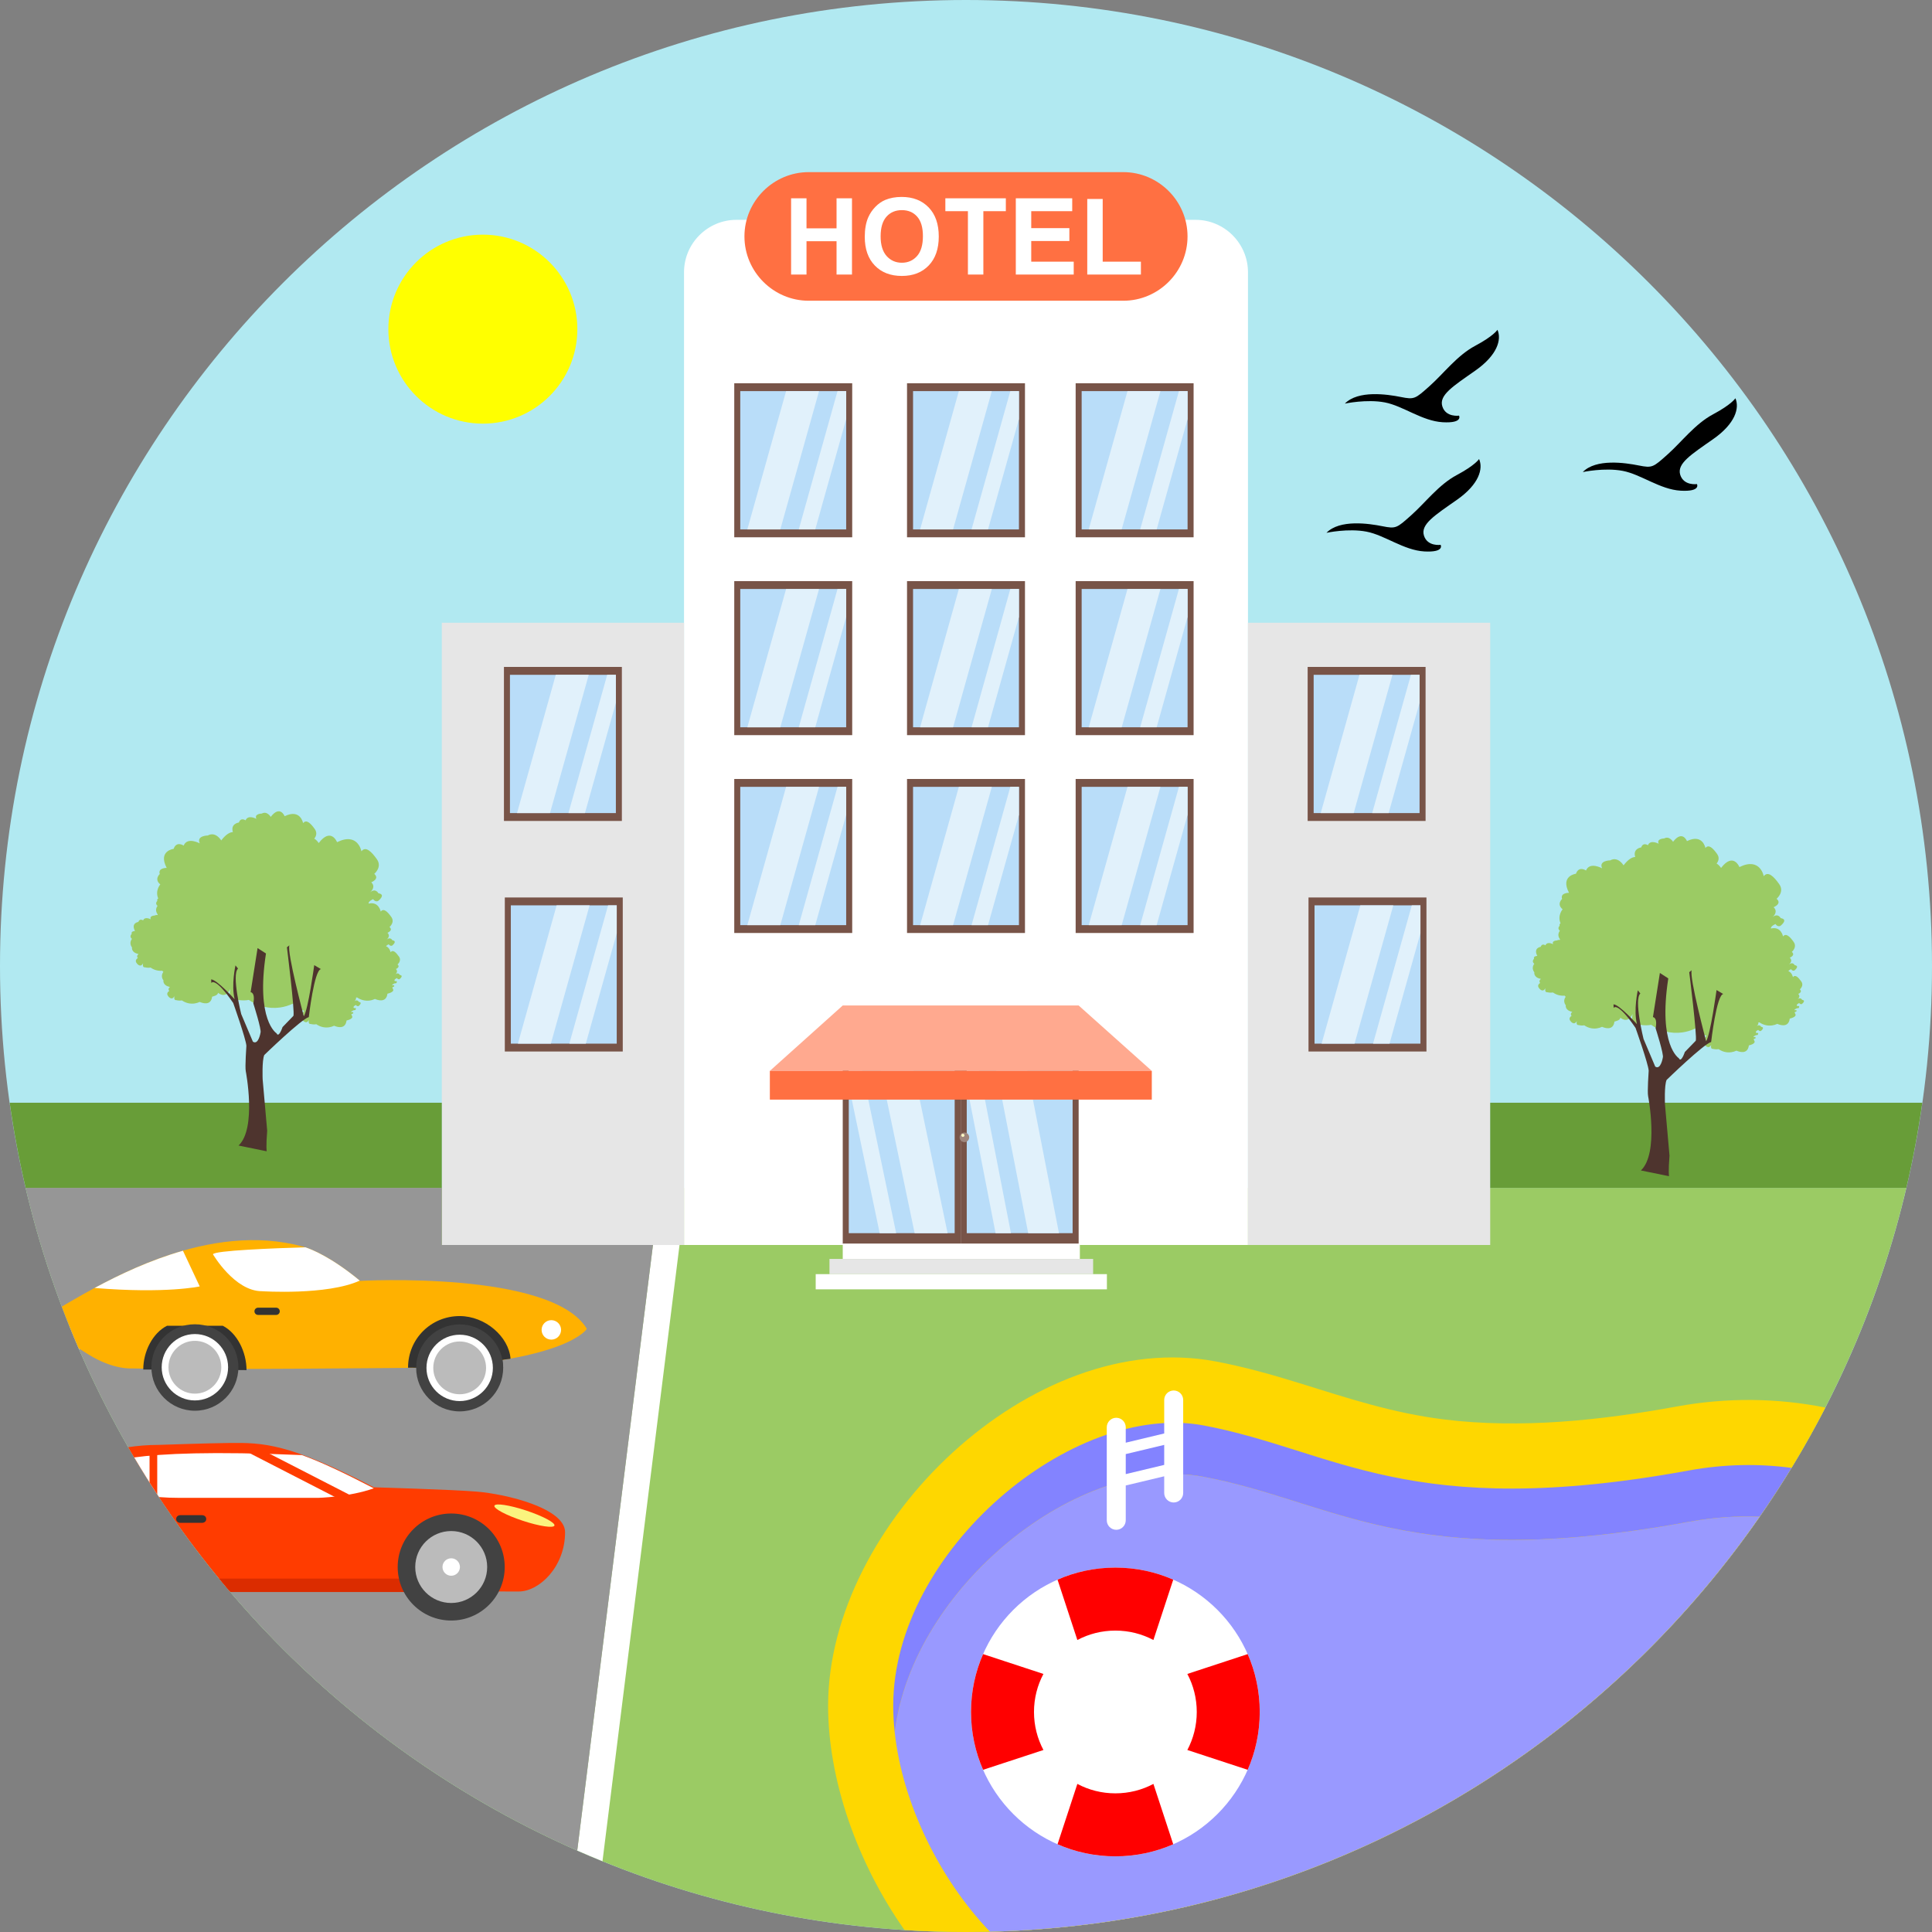 <?xml version="1.0" encoding="iso-8859-1"?>
<!-- Generator: Adobe Illustrator 19.0.0, SVG Export Plug-In . SVG Version: 6.00 Build 0)  -->
<svg version="1.1" id="Layer_1" xmlns="http://www.w3.org/2000/svg" xmlns:xlink="http://www.w3.org/1999/xlink" x="0px" y="0px"
	 viewBox="0 0 512 512" style="enable-background:new 0 0 512 512;" xml:space="preserve">
<rect x="0" y="0" width="512" height="512" fill="#808080" stroke="none"/>
<path style="fill:#B1E9F1;" d="M255.997,0C397.385,0,512,114.615,512,255.997C512,397.385,397.385,512,255.997,512
	C114.615,512,0,397.385,0,255.997C0,114.615,114.615,0,255.997,0z"/>
<path style="fill:#9BCB64;" d="M6.797,314.801h498.405C478.63,427.844,377.145,512,255.997,512S33.37,427.844,6.797,314.801z"/>
<path style="fill:#FFFFFF;" d="M195.156,58.259h121.688c7.637,0,13.882,6.246,13.882,13.882v257.793H181.274V72.141
	C181.274,64.504,187.519,58.259,195.156,58.259z"/>
<polygon style="fill:#E6E6E6;" points="181.274,165.032 117.081,165.032 117.081,329.934 181.274,329.934 "/>
<polygon style="fill:#785448;" points="240.371,142.386 271.629,142.386 271.629,101.566 240.371,101.566 "/>
<polygon style="fill:#B9DDF9;" points="241.968,140.302 270.032,140.302 270.032,103.65 241.968,103.65 "/>
<path style="fill:#E1F1FB;" d="M262.847,103.65l-10.272,36.652h-8.734l10.266-36.652H262.847z M257.47,140.302h4.367l8.194-29.238
	v-7.414h-2.289L257.47,140.302z"/>
<polygon style="fill:#785448;" points="194.586,142.386 225.844,142.386 225.844,101.566 194.586,101.566 "/>
<polygon style="fill:#B9DDF9;" points="196.177,140.302 224.247,140.302 224.247,103.65 196.177,103.65 "/>
<path style="fill:#E1F1FB;" d="M217.056,103.65l-10.266,36.652h-8.74l10.272-36.652H217.056z M211.685,140.302h4.367l8.194-29.238
	v-7.414h-2.295L211.685,140.302z"/>
<polygon style="fill:#785448;" points="285.059,142.386 316.316,142.386 316.316,101.566 285.059,101.566 "/>
<polygon style="fill:#B9DDF9;" points="286.65,140.302 314.719,140.302 314.719,103.65 286.65,103.65 "/>
<path style="fill:#E1F1FB;" d="M307.529,103.65l-10.266,36.652h-8.74l10.272-36.652H307.529z M302.158,140.302h4.367l8.194-29.238
	v-7.414h-2.289L302.158,140.302z"/>
<polygon style="fill:#785448;" points="240.371,194.821 271.629,194.821 271.629,154.002 240.371,154.002 "/>
<polygon style="fill:#B9DDF9;" points="241.968,192.737 270.032,192.737 270.032,156.086 241.968,156.086 "/>
<path style="fill:#E1F1FB;" d="M262.847,156.086l-10.272,36.652h-8.734l10.266-36.652H262.847z M257.47,192.737h4.367l8.194-29.238
	v-7.414h-2.289L257.47,192.737z"/>
<polygon style="fill:#785448;" points="194.586,194.821 225.844,194.821 225.844,154.002 194.586,154.002 "/>
<polygon style="fill:#B9DDF9;" points="196.177,192.737 224.247,192.737 224.247,156.086 196.177,156.086 "/>
<path style="fill:#E1F1FB;" d="M217.056,156.086l-10.266,36.652h-8.74l10.272-36.652H217.056z M211.685,192.737h4.367l8.194-29.238
	v-7.414h-2.295L211.685,192.737z"/>
<polygon style="fill:#785448;" points="285.059,194.821 316.316,194.821 316.316,154.002 285.059,154.002 "/>
<polygon style="fill:#B9DDF9;" points="286.65,192.737 314.719,192.737 314.719,156.086 286.65,156.086 "/>
<path style="fill:#E1F1FB;" d="M307.529,156.086l-10.266,36.652h-8.74l10.272-36.652H307.529z M302.158,192.737h4.367l8.194-29.238
	v-7.414h-2.289L302.158,192.737z"/>
<polygon style="fill:#785448;" points="240.371,247.251 271.629,247.251 271.629,206.438 240.371,206.438 "/>
<polygon style="fill:#B9DDF9;" points="241.968,245.173 270.032,245.173 270.032,208.521 241.968,208.521 "/>
<path style="fill:#E1F1FB;" d="M262.847,208.521l-10.272,36.652h-8.734l10.266-36.652H262.847z M257.47,245.173h4.367l8.194-29.238
	v-7.414h-2.289L257.47,245.173z"/>
<polygon style="fill:#785448;" points="194.586,247.251 225.844,247.251 225.844,206.438 194.586,206.438 "/>
<polygon style="fill:#B9DDF9;" points="196.177,245.173 224.247,245.173 224.247,208.521 196.177,208.521 "/>
<path style="fill:#E1F1FB;" d="M217.056,208.521l-10.266,36.652h-8.74l10.272-36.652H217.056z M211.685,245.173h4.367l8.194-29.238
	v-7.414h-2.295L211.685,245.173z"/>
<polygon style="fill:#785448;" points="285.059,247.251 316.316,247.251 316.316,206.438 285.059,206.438 "/>
<polygon style="fill:#B9DDF9;" points="286.65,245.173 314.719,245.173 314.719,208.521 286.65,208.521 "/>
<path style="fill:#E1F1FB;" d="M307.529,208.521l-10.266,36.652h-8.74l10.272-36.652H307.529z M302.158,245.173h4.367l8.194-29.238
	v-7.414h-2.289L302.158,245.173z"/>
<path style="fill:#FF7042;" d="M214.333,79.701h83.335c9.374,0,17.04-7.666,17.04-17.046l0,0c0-9.374-7.666-17.04-17.04-17.04
	h-83.335c-9.374,0-17.046,7.666-17.046,17.04l0,0C197.287,72.035,204.958,79.701,214.333,79.701z"/>
<polygon style="fill:#785448;" points="254.594,329.605 223.337,329.605 223.337,274.845 254.594,274.845 "/>
<polygon style="fill:#B9DDF9;" points="252.998,326.805 224.934,326.805 224.934,277.639 252.998,277.639 "/>
<path style="fill:#E1F1FB;" d="M232.124,277.639l10.266,49.166h8.734l-10.266-49.166H232.124z M237.495,326.805h-4.367
	l-8.194-39.217v-9.949h2.295L237.495,326.805z"/>
<polygon style="fill:#785448;" points="254.594,329.605 285.851,329.605 285.851,274.845 254.594,274.845 "/>
<polygon style="fill:#B9DDF9;" points="256.197,326.805 284.255,326.805 284.255,277.639 256.197,277.639 "/>
<path style="fill:#E1F1FB;" d="M262.9,277.639l9.586,49.166h8.153l-9.586-49.166H262.9z M267.913,326.805h-4.074l-7.643-39.217
	v-9.949h2.137L267.913,326.805z"/>
<path style="fill:#9F877E;" d="M255.574,300.133c0.704,0,1.274,0.569,1.274,1.274c0,0.704-0.569,1.274-1.274,1.274
	c-0.704,0-1.268-0.569-1.268-1.274C254.307,300.702,254.87,300.133,255.574,300.133z"/>
<path style="fill:#FFF7C3;" d="M255.169,300.456c0.235,0,0.423,0.188,0.423,0.417c0,0.229-0.188,0.417-0.423,0.417
	c-0.229,0-0.417-0.188-0.417-0.417C254.753,300.643,254.94,300.456,255.169,300.456z"/>
<polygon style="fill:#FFA98F;" points="204.019,283.797 305.239,283.797 285.851,266.463 223.337,266.463 "/>
<polygon style="fill:#FF7042;" points="204.019,283.797 305.239,283.797 305.239,291.41 204.019,291.41 "/>
<polygon style="fill:#785448;" points="133.551,217.561 164.803,217.561 164.803,176.742 133.551,176.742 "/>
<polygon style="fill:#B9DDF9;" points="135.142,215.477 163.212,215.477 163.212,178.832 135.142,178.832 "/>
<path style="fill:#E1F1FB;" d="M156.021,178.832l-10.266,36.646h-8.74l10.272-36.646H156.021z M150.645,215.477h4.373l8.194-29.232
	v-7.414h-2.295L150.645,215.477z"/>
<polygon style="fill:#E6E6E6;" points="394.919,165.032 330.726,165.032 330.726,329.934 394.919,329.934 "/>
<polygon style="fill:#785448;" points="133.78,278.661 165.037,278.661 165.037,237.842 133.78,237.842 "/>
<polygon style="fill:#B9DDF9;" points="135.377,276.577 163.441,276.577 163.441,239.925 135.377,239.925 "/>
<path style="fill:#E1F1FB;" d="M156.25,239.925l-10.266,36.652h-8.734l10.266-36.652H156.25z M150.879,276.577h4.367l8.194-29.238
	v-7.414h-2.289L150.879,276.577z"/>
<polygon style="fill:#785448;" points="346.54,217.561 377.791,217.561 377.791,176.742 346.54,176.742 "/>
<polygon style="fill:#B9DDF9;" points="348.131,215.477 376.2,215.477 376.2,178.832 348.131,178.832 "/>
<path style="fill:#E1F1FB;" d="M369.01,178.832l-10.266,36.646h-8.74l10.272-36.646H369.01z M363.639,215.477h4.367l8.194-29.232
	v-7.414h-2.289L363.639,215.477z"/>
<polygon style="fill:#785448;" points="346.769,278.661 378.026,278.661 378.026,237.842 346.769,237.842 "/>
<polygon style="fill:#B9DDF9;" points="348.365,276.577 376.429,276.577 376.429,239.925 348.365,239.925 "/>
<path style="fill:#E1F1FB;" d="M369.239,239.925l-10.266,36.652h-8.734l10.266-36.652H369.239z M363.868,276.577h4.367l8.194-29.238
	v-7.414h-2.289L363.868,276.577z"/>
<path style="fill:#FFFFFF;" d="M209.649,72.757V52.553h4.085v7.96h7.96v-7.96h4.091v20.204h-4.091v-8.828h-7.96v8.828H209.649z
	 M229.172,62.778c0-2.06,0.311-3.792,0.927-5.189c0.458-1.033,1.086-1.955,1.884-2.776c0.792-0.816,1.661-1.421,2.606-1.826
	c1.262-0.528,2.718-0.798,4.361-0.798c2.982,0,5.359,0.927,7.15,2.776c1.79,1.849,2.683,4.426,2.683,7.719
	c0,3.27-0.892,5.829-2.665,7.672c-1.773,1.849-4.144,2.771-7.108,2.771c-3.005,0-5.4-0.922-7.173-2.759
	C230.064,68.537,229.172,66.007,229.172,62.778z M233.375,62.643c0,2.289,0.534,4.027,1.591,5.212
	c1.062,1.18,2.407,1.773,4.033,1.773c1.632,0,2.964-0.587,4.015-1.761c1.045-1.174,1.567-2.935,1.567-5.283
	c0-2.319-0.511-4.044-1.532-5.183c-1.01-1.145-2.366-1.714-4.05-1.714c-1.685,0-3.046,0.581-4.074,1.732
	C233.897,58.575,233.375,60.313,233.375,62.643z M256.508,72.757V55.969h-5.981v-3.416h16.031v3.416h-5.958v16.788H256.508z
	 M269.198,72.757V52.553h14.951v3.416H273.29v4.485h10.102v3.416H273.29v5.477h11.258v3.41H269.198z M288.135,72.757V52.729h4.091
	v16.618h10.126v3.41H288.135z"/>
<path style="fill:#689D38;" d="M394.919,292.232v22.57h110.283c1.737-7.402,3.146-14.933,4.232-22.57H394.919z M6.797,314.801
	c-1.737-7.402-3.152-14.933-4.232-22.57h114.515v22.57H6.797z"/>
<path style="fill:#FFFFFF;" d="M173.038,329.934h7.044l-20.415,163.3c-2.248-0.91-4.485-1.861-6.698-2.829L173.038,329.934z"/>
<path style="fill:#969696;" d="M152.975,490.405l20.063-160.471h-55.958v-15.133H6.797C25.334,393.634,80.3,458.414,152.975,490.405
	z"/>
<g>
	<path style="fill:#BBBBBB;" d="M22.517,354.922c0,1.145-0.616,2.148-1.538,2.694c-0.898-2.078-1.779-4.168-2.618-6.275h1.033
		c1.726,0,3.123,1.397,3.123,3.123V354.922z"/>
	<path style="fill:#FFB100;" d="M16.383,346.258c13.09-7.69,39.052-22.687,63.946-15.884c0,0,5.805,1.385,15.097,9.075
		c0,0,50.804-2.835,60.096,12.708c0,0-4.942,8.376-42.915,10.302c0,0-61.581,0.616-77.559,0.182c0,0-4.925,0.475-11.658-3.727
		l-2.542-1.591C19.277,353.678,17.792,349.986,16.383,346.258z"/>
	<path style="fill:#333333;" d="M37.966,362.94l27.365,0.153c0-4.813-2.506-9.832-6.293-11.751H44.253
		C40.473,353.261,37.966,358.133,37.966,362.94z"/>
	<path style="fill:#424242;" d="M40.121,362.336c0,6.363,5.165,11.523,11.528,11.523s11.528-5.16,11.528-11.523
		c0-6.375-5.165-11.388-11.528-11.388S40.121,355.961,40.121,362.336z"/>
	<path style="fill:#FFFFFF;" d="M42.85,362.336c0,4.854,3.945,8.793,8.799,8.793s8.799-3.939,8.799-8.793
		c0-4.86-3.945-8.799-8.799-8.799S42.85,357.475,42.85,362.336z"/>
	<path style="fill:#BBBBBB;" d="M44.646,362.336c0,3.862,3.14,6.997,7.003,6.997s6.997-3.135,6.997-6.997
		c0-3.868-3.135-7.003-6.997-7.003S44.646,358.467,44.646,362.336z"/>
	<path style="fill:#333333;" d="M133.152,360.41c0.464-0.188,2.154-0.241,2.143-0.364c-0.458-5.799-6.692-11.276-13.477-11.276
		c-7.555,0-13.683,5.993-13.683,13.689l25.211,0.047L133.152,360.41z"/>
	<path style="fill:#424242;" d="M110.289,362.506c0,6.363,5.165,11.528,11.528,11.528c6.369,0,11.528-5.165,11.528-11.528
		c0-6.369-5.16-11.528-11.528-11.528C115.455,350.978,110.289,356.137,110.289,362.506z"/>
	<path style="fill:#FFFFFF;" d="M113.019,362.506c0,4.854,3.939,8.793,8.799,8.793c4.86,0,8.799-3.939,8.799-8.793
		c0-4.86-3.939-8.793-8.799-8.793C116.957,353.713,113.019,357.646,113.019,362.506z"/>
	<path style="fill:#BBBBBB;" d="M114.821,362.506c0,3.862,3.135,6.991,6.997,6.991c3.862,0,6.997-3.129,6.997-6.991
		c0-3.868-3.135-7.003-6.997-7.003C117.955,355.503,114.821,358.638,114.821,362.506z"/>
	<g>
		<path style="fill:#FFFFFF;" d="M52.929,340.911l-4.443-9.451c-8.77,2.501-16.823,6.31-23.421,9.867
			C44.112,342.889,52.929,340.911,52.929,340.911z"/>
		<path style="fill:#FFFFFF;" d="M56.439,332.405c0,0,5.723,9.779,12.961,9.779c0,0,17.281,1.151,25.939-2.806
			c-7.525-6.216-12.755-8.282-14.428-8.834C72.634,330.797,56.68,331.401,56.439,332.405z"/>
	</g>
	<path style="fill:#333333;" d="M74.142,347.514c0,0.528-0.428,0.957-0.957,0.957h-4.79c-0.534,0-0.963-0.428-0.963-0.957
		c0-0.534,0.428-0.963,0.963-0.963h4.79C73.714,346.552,74.142,346.98,74.142,347.514z"/>
	<path style="fill:#FFFFFF;" d="M148.69,352.433c0,1.426-1.156,2.583-2.583,2.583c-1.421,0-2.577-1.156-2.577-2.583
		c0-1.421,1.156-2.577,2.577-2.577C147.533,349.856,148.69,351.013,148.69,352.433z"/>
	<path style="fill:#FF3C00;" d="M99.06,394.15c0,0,20.439,0.581,27.23,1.139c8.065,0.663,23.462,4.444,23.462,10.771
		c0,9.157-6.856,15.702-12.262,15.702c-16.876,0-49.066-0.076-76.684-0.147c-10.043-11.828-19.048-24.571-26.837-38.101
		c2.612-0.382,5.283-0.599,7.965-0.599c0,0,13.025-0.452,18.778-0.511C69.734,382.305,76.42,382.417,99.06,394.15z"/>
	<path style="fill:#FBF47E;" d="M146.935,404.288c-0.252,0.745-4.015,0.182-8.406-1.274c-4.391-1.45-7.748-3.234-7.508-3.986
		c0.252-0.751,4.015-0.176,8.406,1.274C143.824,401.758,147.181,403.542,146.935,404.288z"/>
	<path style="fill:#DB2C00;" d="M107.871,418.334H58.053c0.98,1.197,1.984,2.383,2.988,3.563h46.83V418.334z"/>
	<path style="fill:#424242;" d="M133.757,415.276c0,7.836-6.351,14.182-14.182,14.182s-14.182-6.345-14.182-14.182
		c0-7.83,6.351-14.182,14.182-14.182S133.757,407.446,133.757,415.276z"/>
	<path style="fill:#BBBBBB;" d="M129.108,415.276c0,5.265-4.273,9.533-9.533,9.533c-5.271,0-9.533-4.267-9.533-9.533
		c0-5.265,4.262-9.533,9.533-9.533C124.835,405.743,129.108,410.011,129.108,415.276z"/>
	<g>
		<path style="fill:#FFFFFF;" d="M121.888,415.276c0,1.28-1.033,2.313-2.313,2.313c-1.274,0-2.313-1.033-2.313-2.313
			s1.039-2.313,2.313-2.313C120.855,412.963,121.888,413.997,121.888,415.276z"/>
		<path style="fill:#FFFFFF;" d="M42.152,396.745c1.661,0.129,3.51,0.205,5.582,0.205c11.1,0,36.522,0,36.522,0
			s8.341-0.205,14.804-2.536c-0.211-0.012,0,0,0,0c-8.118-4.209-14.182-7.05-19.042-8.799c-23.961-1.033-37.057-0.393-44.441,0.616
			C37.685,389.795,39.88,393.299,42.152,396.745z"/>
	</g>
	<g>
		<path style="fill:#FF3C00;" d="M39.633,392.865v-8.646h2.037v11.798C40.983,394.972,40.303,393.922,39.633,392.865z"/>
		<polygon style="fill:#FF3C00;" points="93.161,396.41 92.116,398.435 65.807,384.923 66.846,382.898 		"/>
	</g>
	<path style="fill:#333333;" d="M54.654,402.55c0,0.628-0.505,1.021-1.139,1.021h-5.688c-0.634,0-1.139-0.393-1.139-1.021
		s0.505-1.015,1.139-1.015h5.688C54.15,401.535,54.654,401.922,54.654,402.55z"/>
</g>
<path style="fill:#FFFF00;" d="M127.963,62.185c13.829,0,25.041,11.211,25.041,25.041s-11.211,25.041-25.041,25.041
	s-25.041-11.211-25.041-25.041S114.134,62.185,127.963,62.185z"/>
<g>
	<path d="M356.401,106.961c0,0,5.77-1.239,10.601-0.317c4.837,0.927,9.879,4.942,15.338,5.254c5.453,0.305,4.32-1.749,4.32-1.749
		s-3.504,0.517-4.432-2.471c-0.922-2.982,2.888-5.353,8.746-9.462c5.87-4.121,7.003-8.235,5.87-10.812c0,0-1.033,1.649-5.87,4.22
		c-4.837,2.577-8.329,7.314-12.133,10.701c-3.81,3.399-4.021,3.604-7.619,2.882C367.625,104.484,359.906,103.357,356.401,106.961z"
		/>
	<path d="M351.529,141.2c0,0,5.77-1.239,10.595-0.311c4.843,0.927,9.885,4.937,15.338,5.248c5.453,0.305,4.32-1.749,4.32-1.749
		s-3.498,0.517-4.426-2.465c-0.922-2.988,2.882-5.359,8.746-9.468c5.87-4.115,7.003-8.235,5.87-10.806c0,0-1.033,1.644-5.87,4.22
		c-4.837,2.571-8.329,7.308-12.139,10.695c-3.81,3.399-4.015,3.604-7.619,2.888C362.747,138.729,355.028,137.596,351.529,141.2z"/>
	<path d="M419.456,125.099c0,0,5.77-1.239,10.595-0.311c4.843,0.927,9.879,4.937,15.338,5.248c5.453,0.305,4.32-1.749,4.32-1.749
		s-3.498,0.517-4.432-2.465c-0.916-2.988,2.888-5.359,8.752-9.468c5.87-4.115,6.997-8.235,5.87-10.812c0,0-1.033,1.649-5.87,4.226
		c-4.837,2.571-8.335,7.308-12.139,10.695c-3.81,3.399-4.015,3.604-7.619,2.888C430.673,122.628,422.954,121.495,419.456,125.099z"
		/>
	<path style="fill:#9BCB64;" d="M465.968,270.971c0.117,0.475-0.305,0.88-0.44,0.992c0.798-0.64,1.18,0.141,1.18,0.141
		c1.168,0.182-0.059,1.109-0.059,1.109c-0.423,0.164-0.699-0.282-0.699-0.282c-1.068,0.522-0.47,0.828-0.47,0.828
		c0.798-0.182,0.323,0.505,0.323,0.505l-0.487,0.076l-0.581,0.311l0.029,0.211l0.44-0.065l0.047,0.346l-0.522,0.241l0.159,0.387
		c0.599,0.857-1.421,1.268-1.421,1.268c-0.317,2.577-2.724,1.649-3.287,1.397c-0.428,0.205-0.892,0.346-1.379,0.411
		c-1.233,0.17-2.401-0.153-3.34-0.81c-0.704,0.141-1.479-0.065-1.479-0.065c-0.816,0.088-0.493-1.115-0.493-1.115
		c-0.64,1.332-1.573,0.182-1.573,0.182c-0.892-0.951,0.182-1.514,0.182-1.514c-0.517-0.581,0.194-1.062,0.194-1.062
		c-1.356-0.252-1.673-0.951-1.732-1.385c-0.575-0.176-1.045-0.376-1.327-0.499c-1.057,0.505-2.201,0.851-3.41,1.021
		c-3.029,0.417-5.94-0.376-8.247-2.008c-1.761,0.346-3.669-0.147-3.669-0.147c-2.031,0.205-1.227-2.765-1.227-2.765
		c-1.092,2.278-2.518,1.626-3.305,1.004c0.147,0.699-1.532,1.045-1.532,1.045c-0.311,2.571-2.712,1.644-3.281,1.391
		c-0.423,0.2-0.892,0.346-1.385,0.411c-1.215,0.17-2.389-0.158-3.328-0.81c-0.71,0.147-1.479-0.065-1.479-0.065
		c-0.822,0.088-0.493-1.115-0.493-1.115c-0.64,1.338-1.579,0.182-1.579,0.182c-0.886-0.951,0.194-1.509,0.194-1.509
		c-0.517-0.593,0.188-1.068,0.188-1.068c-2.019-0.382-1.732-1.743-1.732-1.743c-0.927-1.203-0.018-2.236-0.018-2.236
		c-0.129-0.106-0.223-0.211-0.282-0.311c-1.139,0.1-2.225-0.217-3.099-0.839c-0.71,0.141-1.491-0.065-1.491-0.065
		c-0.828,0.094-0.499-1.121-0.499-1.121c-0.64,1.35-1.579,0.188-1.579,0.188c-0.904-0.957,0.182-1.52,0.182-1.52
		c-0.517-0.593,0.2-1.08,0.2-1.08c-2.037-0.376-1.749-1.749-1.749-1.749c-0.927-1.215-0.012-2.254-0.012-2.254
		c-0.81-0.652-0.07-1.309-0.07-1.309c-0.258-0.798,0.875-0.769,0.875-0.769c-1.133-2.166,0.886-2.413,0.886-2.413
		c0.364-1.045,1.268-0.405,1.268-0.405c0.458-1.162,2.037-0.288,2.037-0.288c-0.47-0.992,1.016-0.998,1.016-0.998
		c0.288-0.158,0.552-0.176,0.775-0.123c-0.006-0.129,0.018-0.211,0.018-0.211c-0.927-1.203-0.023-2.236-0.023-2.236
		c-0.798-0.657-0.059-1.321-0.059-1.321c-0.112-0.346,0.035-0.534,0.241-0.64c-0.898-2.09,0.546-3.727,0.546-3.727
		c-1.685-1.374-0.141-2.747-0.141-2.747c-0.546-1.679,1.837-1.626,1.837-1.626c-2.383-4.543,1.837-5.048,1.837-5.048
		c0.769-2.184,2.665-0.863,2.665-0.863c0.957-2.413,4.273-0.581,4.273-0.581c-0.98-2.084,2.131-2.101,2.131-2.101
		c2.09-1.162,3.545,1.315,3.545,1.315c1.244-1.62,2.272-2.184,3.088-2.219c-0.693-2.254,1.591-2.536,1.591-2.536
		c0.517-1.462,1.779-0.575,1.779-0.575c0.646-1.614,2.859-0.387,2.859-0.387c-0.652-1.391,1.432-1.403,1.432-1.403
		c1.397-0.781,2.371,0.88,2.371,0.88c2.477-3.234,3.686-0.182,3.686-0.182c4.209-2.06,4.89,1.837,4.89,1.837
		c0.857-1.098,2.008,0.029,3.117,1.602c0.728,1.045,0.258,1.996-0.147,2.518c0.728,0.417,1.174,1.156,1.174,1.156
		c3.27-4.267,4.866-0.229,4.866-0.229c5.541-2.735,6.445,2.418,6.445,2.418c1.121-1.45,2.641,0.035,4.115,2.119
		c1.462,2.084-0.71,3.862-0.71,3.862c1.532,1.327-0.787,2.231-0.787,2.231c1.239,1.192,0.012,2.371-0.305,2.636
		c1.467-1.192,2.184,0.264,2.184,0.264c2.172,0.352-0.106,2.072-0.106,2.072c-0.787,0.305-1.291-0.522-1.291-0.522
		c-1.074,0.528-1.244,0.933-1.18,1.197c2.712-0.634,3.193,2.107,3.193,2.107c0.769-0.992,1.814,0.023,2.818,1.45
		c0.998,1.426-0.487,2.641-0.487,2.641c1.051,0.916-0.54,1.532-0.54,1.532c0.857,0.81,0.006,1.62-0.211,1.808
		c1.015-0.828,1.503,0.17,1.503,0.17c1.479,0.241-0.076,1.426-0.076,1.426c-0.546,0.205-0.886-0.364-0.886-0.364
		c-0.387,0.194-0.605,0.37-0.716,0.511c1.004,0.405,1.221,1.614,1.221,1.614c0.599-0.787,1.415,0.018,2.213,1.145
		c0.792,1.121-0.382,2.084-0.382,2.084c0.828,0.722-0.423,1.215-0.423,1.215c0.669,0.634,0.006,1.274-0.17,1.415
		c0.804-0.646,1.186,0.135,1.186,0.135c1.168,0.194-0.059,1.127-0.059,1.127c-0.429,0.164-0.699-0.276-0.699-0.276
		c-1.074,0.522-0.481,0.822-0.481,0.822c0.816-0.176,0.335,0.517,0.335,0.517l-0.499,0.065l-0.587,0.329l0.041,0.194l0.446-0.053
		l0.041,0.34l-0.528,0.241l0.164,0.399c0.605,0.857-1.438,1.28-1.438,1.28c-0.311,2.583-2.741,1.655-3.293,1.397
		c-0.434,0.2-0.898,0.346-1.391,0.411c-1.239,0.17-2.413-0.153-3.358-0.816L465.968,270.971z"/>
	<path style="fill:#4E342E;" d="M442.307,311.702c0,0-0.217-1.233,0.129-5.447l-1.203-13.618c0,0-0.211-5.001,0.434-6.445
		c0,0,9.809-9.527,11.804-10.055c0,0,1.426-12.468,3.211-12.714l-1.779-1.051c0,0-1.602,11.775-2.759,13.571
		c0,0-4.526-17.023-3.821-18.819l-0.657,0.511c0,0,2.125,16.993,1.732,18.167l-2.9,2.988c0,0-0.986,3.005-1.585,1.644
		c0,0-5.535-3.381-2.8-21.149l-2.225-1.438l-1.843,11.699c0,0,1.28-0.006,0.71,2.964c0,0,2.26,7.067,1.908,7.766
		c0,0-0.54,3.369-2.013,2.377l-3.093-7.314c0,0-2.612-10.448-0.851-12.057l-0.675-0.845c0,0-1.162,5.183-0.223,8.969
		c0,0-4.749-5.259-6.216-5.248l0.041,0.951c0,0,0.898-1.867,5.799,5.289c0,0,3.375,9.486,3.487,11.341c0,0-0.393,5.676-0.153,6.744
		c0,0,2.947,15.144-1.914,19.699L442.307,311.702z"/>
	<path style="fill:#9BCB64;" d="M94.341,264.373c0.117,0.47-0.305,0.88-0.44,0.986c0.798-0.64,1.18,0.141,1.18,0.141
		c1.168,0.188-0.059,1.115-0.059,1.115c-0.423,0.164-0.699-0.288-0.699-0.288c-1.068,0.528-0.47,0.834-0.47,0.834
		c0.798-0.188,0.323,0.505,0.323,0.505l-0.487,0.07l-0.581,0.311l0.029,0.211l0.44-0.059l0.047,0.34l-0.522,0.241l0.158,0.393
		c0.599,0.857-1.421,1.268-1.421,1.268c-0.323,2.577-2.724,1.649-3.293,1.391c-0.423,0.211-0.886,0.352-1.374,0.417
		c-1.233,0.17-2.401-0.153-3.34-0.816c-0.704,0.147-1.479-0.059-1.479-0.059c-0.816,0.082-0.493-1.115-0.493-1.115
		c-0.646,1.332-1.573,0.176-1.573,0.176c-0.892-0.945,0.182-1.514,0.182-1.514c-0.517-0.581,0.194-1.057,0.194-1.057
		c-1.356-0.252-1.673-0.957-1.732-1.385c-0.575-0.176-1.045-0.376-1.332-0.499c-1.051,0.499-2.195,0.851-3.405,1.021
		c-3.029,0.411-5.94-0.376-8.247-2.013c-1.761,0.352-3.669-0.147-3.669-0.147c-2.031,0.211-1.227-2.759-1.227-2.759
		c-1.086,2.272-2.518,1.626-3.305,0.998c0.141,0.699-1.532,1.051-1.532,1.051c-0.311,2.571-2.718,1.644-3.281,1.391
		c-0.423,0.2-0.892,0.34-1.379,0.411c-1.221,0.17-2.395-0.158-3.34-0.81c-0.704,0.141-1.473-0.065-1.473-0.065
		c-0.822,0.088-0.499-1.121-0.499-1.121c-0.634,1.344-1.573,0.188-1.573,0.188c-0.886-0.951,0.194-1.509,0.194-1.509
		c-0.517-0.593,0.182-1.068,0.182-1.068c-2.013-0.387-1.732-1.743-1.732-1.743c-0.922-1.203-0.012-2.236-0.012-2.236
		c-0.129-0.106-0.223-0.211-0.282-0.311c-1.139,0.1-2.231-0.217-3.099-0.839c-0.716,0.141-1.491-0.065-1.491-0.065
		c-0.828,0.088-0.499-1.121-0.499-1.121c-0.64,1.344-1.579,0.182-1.579,0.182c-0.904-0.951,0.182-1.52,0.182-1.52
		c-0.517-0.587,0.194-1.074,0.194-1.074c-2.031-0.382-1.743-1.749-1.743-1.749c-0.927-1.215-0.012-2.254-0.012-2.254
		c-0.81-0.652-0.07-1.309-0.07-1.309c-0.258-0.798,0.875-0.769,0.875-0.769c-1.133-2.172,0.88-2.413,0.88-2.413
		c0.37-1.045,1.274-0.411,1.274-0.411c0.458-1.156,2.037-0.282,2.037-0.282c-0.47-0.992,1.015-1.004,1.015-1.004
		c0.288-0.158,0.546-0.176,0.775-0.117c0-0.129,0.018-0.211,0.018-0.211c-0.927-1.203-0.018-2.236-0.018-2.236
		c-0.804-0.663-0.065-1.321-0.065-1.321c-0.117-0.346,0.035-0.534,0.241-0.64c-0.898-2.09,0.546-3.727,0.546-3.727
		c-1.691-1.374-0.141-2.753-0.141-2.753c-0.546-1.673,1.837-1.62,1.837-1.62c-2.377-4.543,1.837-5.048,1.837-5.048
		c0.769-2.184,2.659-0.863,2.659-0.863c0.963-2.413,4.279-0.587,4.279-0.587c-0.98-2.078,2.131-2.096,2.131-2.096
		c2.084-1.162,3.545,1.309,3.545,1.309c1.244-1.614,2.272-2.178,3.088-2.213c-0.693-2.254,1.591-2.536,1.591-2.536
		c0.517-1.462,1.773-0.575,1.773-0.575c0.652-1.614,2.865-0.393,2.865-0.393c-0.652-1.385,1.432-1.397,1.432-1.397
		c1.397-0.781,2.371,0.875,2.371,0.875c2.477-3.234,3.686-0.176,3.686-0.176c4.209-2.066,4.89,1.837,4.89,1.837
		c0.857-1.104,2.007,0.023,3.117,1.597c0.728,1.051,0.252,2.002-0.147,2.518c0.734,0.417,1.168,1.162,1.168,1.162
		c3.275-4.273,4.866-0.235,4.866-0.235c5.547-2.729,6.451,2.424,6.451,2.424c1.121-1.45,2.647,0.035,4.115,2.119
		c1.456,2.084-0.71,3.857-0.71,3.857c1.532,1.332-0.792,2.236-0.792,2.236c1.244,1.186,0.012,2.371-0.299,2.636
		c1.467-1.192,2.184,0.264,2.184,0.264c2.166,0.346-0.106,2.072-0.106,2.072c-0.792,0.299-1.297-0.522-1.297-0.522
		c-1.068,0.528-1.244,0.933-1.174,1.192c2.712-0.628,3.199,2.113,3.199,2.113c0.763-0.992,1.808,0.023,2.812,1.444
		c0.998,1.426-0.487,2.647-0.487,2.647c1.051,0.91-0.54,1.532-0.54,1.532c0.857,0.81,0.006,1.62-0.211,1.808
		c1.015-0.828,1.503,0.17,1.503,0.17c1.479,0.241-0.07,1.426-0.07,1.426c-0.552,0.2-0.892-0.364-0.892-0.364
		c-0.393,0.194-0.605,0.364-0.716,0.511c1.004,0.399,1.221,1.608,1.221,1.608c0.599-0.787,1.415,0.018,2.213,1.145
		c0.792,1.127-0.382,2.09-0.382,2.09c0.828,0.716-0.428,1.209-0.428,1.209c0.675,0.634,0.006,1.28-0.164,1.421
		c0.804-0.652,1.186,0.135,1.186,0.135c1.168,0.194-0.059,1.127-0.059,1.127c-0.434,0.164-0.699-0.282-0.699-0.282
		c-1.074,0.528-0.481,0.822-0.481,0.822c0.81-0.176,0.335,0.522,0.335,0.522l-0.499,0.065l-0.581,0.329l0.035,0.188l0.44-0.047
		l0.047,0.335l-0.522,0.247l0.158,0.399c0.605,0.851-1.438,1.274-1.438,1.274c-0.317,2.583-2.741,1.655-3.299,1.397
		c-0.434,0.2-0.892,0.352-1.385,0.417c-1.239,0.164-2.413-0.158-3.358-0.816L94.341,264.373z"/>
	<path style="fill:#4E342E;" d="M70.679,305.104c0,0-0.217-1.239,0.129-5.447l-1.203-13.618c0,0-0.211-5.001,0.434-6.451
		c0,0,9.814-9.521,11.798-10.049c0,0,1.426-12.468,3.217-12.714l-1.779-1.057c0,0-1.597,11.781-2.759,13.571
		c0,0-4.526-17.023-3.821-18.819l-0.657,0.517c0,0,2.125,16.993,1.726,18.167l-2.888,2.988c0,0-0.992,3.005-1.591,1.638
		c0,0-5.535-3.375-2.8-21.149l-2.225-1.432l-1.843,11.693c0,0,1.28,0,0.716,2.97c0,0,2.254,7.067,1.902,7.766
		c0,0-0.54,3.363-2.013,2.377l-3.099-7.32c0,0-2.606-10.443-0.845-12.057l-0.675-0.839c0,0-1.162,5.183-0.223,8.969
		c0,0-4.749-5.259-6.222-5.254l0.041,0.951c0,0,0.91-1.867,5.805,5.295c0,0,3.369,9.486,3.493,11.341c0,0-0.399,5.67-0.164,6.744
		c0,0,2.953,15.138-1.914,19.693L70.679,305.104z"/>
</g>
<polygon style="fill:#FFFFFF;" points="223.337,329.605 286.174,329.605 286.174,333.632 223.337,333.632 "/>
<polygon style="fill:#E6E6E6;" points="219.821,337.659 289.69,337.659 289.69,333.632 219.821,333.632 "/>
<polygon style="fill:#FFFFFF;" points="216.17,337.659 293.341,337.659 293.341,341.686 216.17,341.686 "/>
<path style="fill:#FED700;" d="M322.268,360.81c7.455,1.415,14.675,3.44,21.912,5.682c13.031,4.038,24.83,7.983,38.501,9.674
	c20.357,2.524,41.664,0.229,61.739-3.44c13.207-2.418,26.526-2.266,39.322,0.293C441.25,455.549,355.221,512,255.997,512
	c-5.477,0-10.906-0.194-16.301-0.534c-12.644-17.974-20.239-39.915-20.239-59.438C219.457,403.712,273.495,351.57,322.268,360.81z"
	/>
<path style="fill:#9999FF;" d="M262.348,511.918c-13.577-14.182-23.215-34.257-25.235-52.805l0,0
	c4.631-38.594,49.008-73.972,81.943-67.727c34.785,6.592,54.302,25.493,128.462,11.928c6.422-1.174,12.714-1.608,18.831-1.397
	C421.24,466.82,346.88,509.857,262.348,511.918z"/>
<path style="fill:#FFFFFF;" d="M295.583,415.429c21.137,0,38.26,17.128,38.26,38.26c0,21.126-17.122,38.26-38.26,38.26
	c-21.126,0-38.254-17.134-38.254-38.26C257.33,432.557,274.458,415.429,295.583,415.429z M295.583,432.123
	c11.922,0,21.572,9.65,21.572,21.566c0,11.916-9.65,21.566-21.572,21.566c-11.91,0-21.566-9.65-21.566-21.566
	C274.018,441.773,283.674,432.123,295.583,432.123z"/>
<path style="fill:#FF0000;" d="M330.65,469.015l-15.99-5.248c1.591-3.011,2.495-6.439,2.495-10.079
	c0-3.645-0.904-7.067-2.495-10.079l15.99-5.254c2.054,4.696,3.193,9.885,3.193,15.332S332.705,464.319,330.65,469.015z
	 M295.583,415.429c5.459,0,10.642,1.139,15.338,3.199l-5.254,15.99c-3.011-1.597-6.439-2.495-10.084-2.495
	c-3.639,0-7.061,0.898-10.073,2.495l-5.254-15.99C284.953,416.568,290.136,415.429,295.583,415.429z M310.921,488.749
	c-4.696,2.054-9.879,3.199-15.338,3.199c-5.447,0-10.63-1.145-15.326-3.199l5.254-15.995c3.005,1.602,6.433,2.501,10.073,2.501
	c3.645,0,7.073-0.898,10.084-2.501L310.921,488.749z M260.529,469.015c-2.054-4.696-3.199-9.879-3.199-15.326
	s1.145-10.636,3.199-15.332l15.99,5.254c-1.597,3.005-2.501,6.433-2.501,10.079c0,3.639,0.904,7.067,2.501,10.079L260.529,469.015z"
	/>
<path style="fill:#8383FF;" d="M237.114,459.112c4.625-38.594,49.008-73.972,81.943-67.727
	c34.785,6.592,54.302,25.493,128.462,11.928c6.422-1.174,12.714-1.608,18.831-1.397c2.929-4.215,5.747-8.517,8.423-12.908
	c-8.687-1.162-17.839-1.033-27.254,0.693c-74.16,13.559-93.677-5.336-128.462-11.928c-34.791-6.598-82.343,33.247-82.343,74.254
	C236.715,454.358,236.85,456.717,237.114,459.112z"/>
<path style="fill:#FFFFFF;" d="M311.045,368.493h-0.006c-1.385,0-2.512,1.127-2.512,2.512v8.881l-10.19,2.442v-4.085
	c0-1.385-1.127-2.518-2.512-2.518h-0.006c-1.385,0-2.512,1.133-2.512,2.518v24.653c0,1.385,1.127,2.518,2.512,2.518h0.006
	c1.385,0,2.512-1.133,2.512-2.518v-9.227l10.19-2.436v4.432c0,1.379,1.127,2.512,2.512,2.512h0.006c1.385,0,2.512-1.133,2.512-2.512
	v-24.659C313.557,369.62,312.43,368.493,311.045,368.493z M298.336,385.346l10.19-2.436v5.306l-10.19,2.436V385.346z"/>
<g>
</g>
<g>
</g>
<g>
</g>
<g>
</g>
<g>
</g>
<g>
</g>
<g>
</g>
<g>
</g>
<g>
</g>
<g>
</g>
<g>
</g>
<g>
</g>
<g>
</g>
<g>
</g>
<g>
</g>
</svg>
